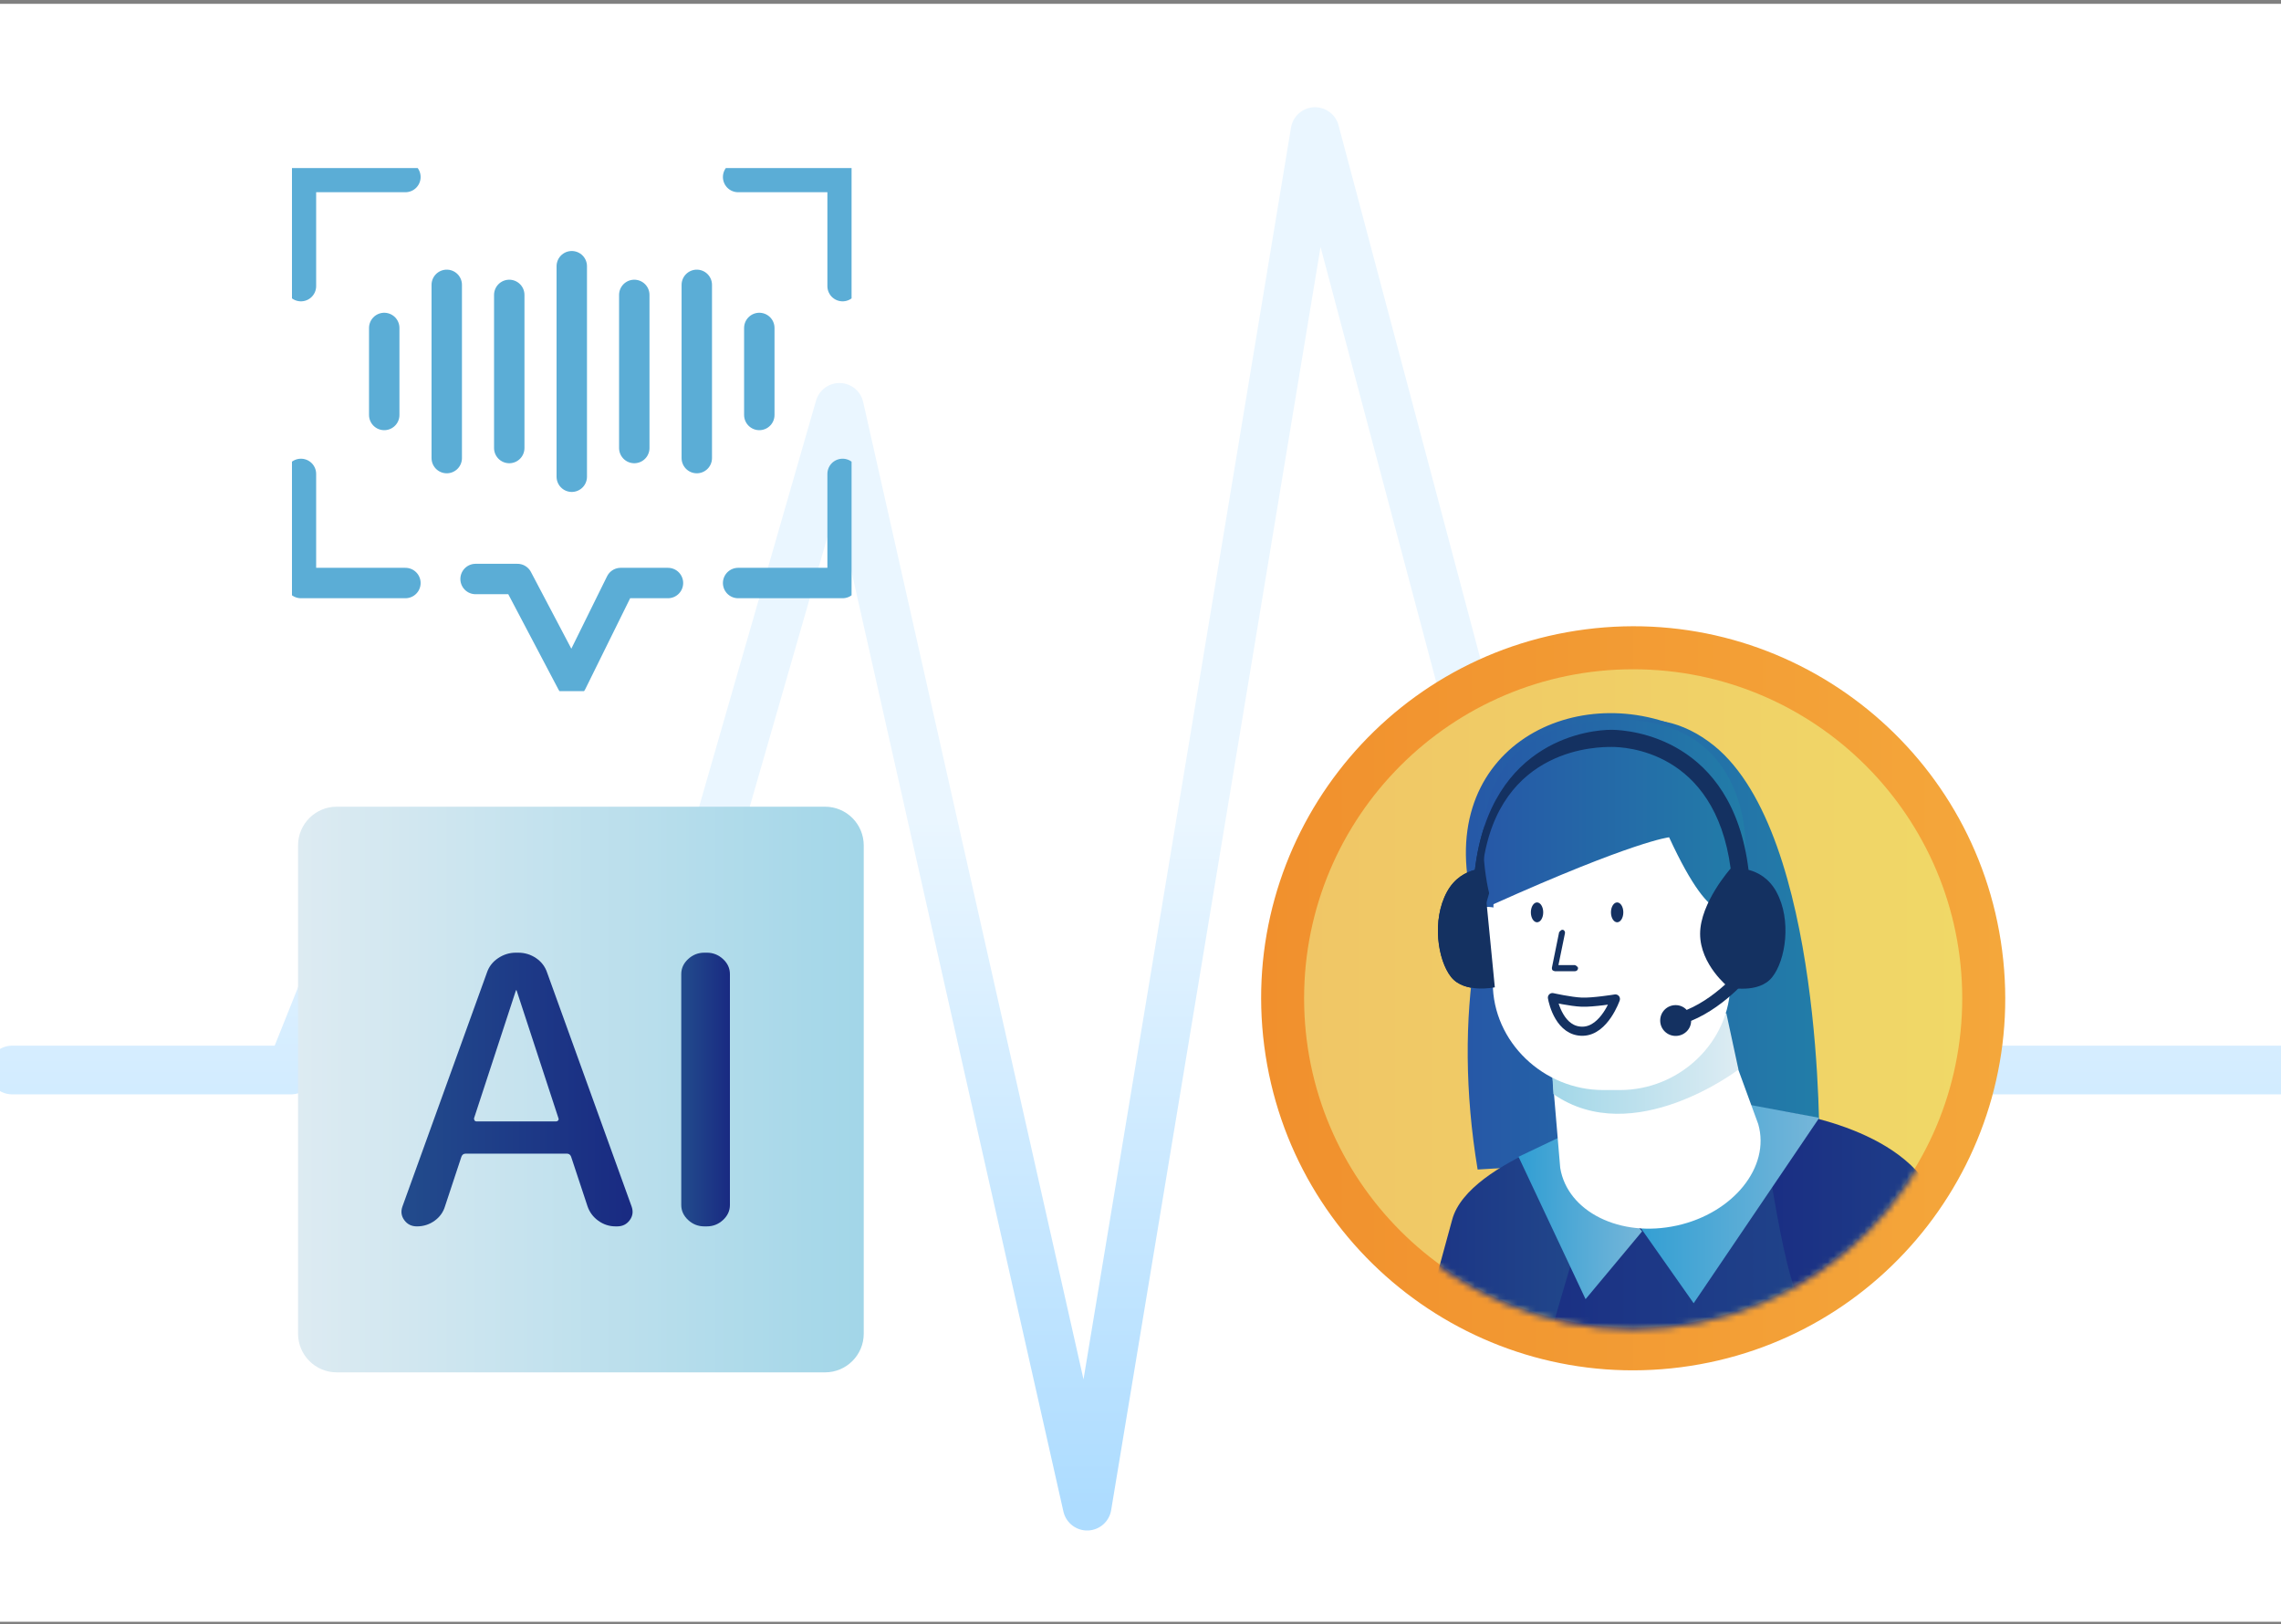 <svg width="375" height="267" viewBox="0 0 375 267" fill="none" xmlns="http://www.w3.org/2000/svg">
<rect x="0" y="0" width="375" height="267" fill="#808080" stroke="none"/>
<g clip-path="url(#clip0_0_1453)">
<rect y="0.628" width="375" height="266" fill="white"/>
<path d="M2 175.919H27.246H47.864L62.267 139.939L97.835 206.471L138.004 66.969L178.729 247.628L216.192 21.628L263.96 201.279L296.382 146.318L318.11 175.919H375" stroke="url(#paint0_linear_0_1453)" stroke-width="8" stroke-linecap="round" stroke-linejoin="round"/>
<path d="M135.637 132.628H55.363C51.849 132.628 49 135.477 49 138.992V219.265C49 222.779 51.849 225.628 55.363 225.628H135.637C139.151 225.628 142 222.779 142 219.265V138.992C142 135.477 139.151 132.628 135.637 132.628Z" fill="url(#paint1_linear_0_1453)"/>
<path d="M68.538 201.628C67.662 201.628 66.972 201.291 66.474 200.612C65.976 199.933 65.869 199.184 66.16 198.362L80.055 159.895C80.388 158.91 81.003 158.117 81.903 157.521C82.799 156.925 83.77 156.628 84.812 156.628H85.187C86.271 156.628 87.252 156.928 88.129 157.521C89.006 158.117 89.611 158.907 89.944 159.895L103.839 198.362C104.13 199.184 104.027 199.933 103.525 200.612C103.024 201.291 102.334 201.628 101.461 201.628H101.211C100.17 201.628 99.218 201.319 98.364 200.704C97.51 200.089 96.914 199.286 96.581 198.301L93.889 190.164C93.762 189.836 93.533 189.67 93.199 189.67H76.551C76.217 189.67 75.988 189.836 75.861 190.164L73.169 198.301C72.878 199.286 72.302 200.089 71.448 200.704C70.593 201.319 69.623 201.628 68.538 201.628ZM84.812 162.853L77.926 183.876C77.926 184 77.958 184.112 78.02 184.214C78.081 184.316 78.175 184.367 78.301 184.367H91.445C91.572 184.367 91.675 184.316 91.759 184.214C91.844 184.112 91.863 183.997 91.821 183.876L84.935 162.853C84.935 162.812 84.912 162.792 84.873 162.792C84.835 162.792 84.812 162.815 84.812 162.853Z" fill="url(#paint2_linear_0_1453)"/>
<path d="M115.8 201.628C114.777 201.628 113.888 201.281 113.134 200.58C112.379 199.882 112 199.06 112 198.113V160.143C112 159.197 112.376 158.378 113.134 157.677C113.891 156.976 114.777 156.628 115.8 156.628H116.2C117.22 156.628 118.109 156.979 118.866 157.677C119.621 158.375 120 159.197 120 160.143V198.113C120 199.06 119.621 199.882 118.866 200.58C118.112 201.278 117.223 201.628 116.2 201.628H115.8Z" fill="url(#paint3_linear_0_1453)"/>
<g clip-path="url(#clip1_0_1453)">
<path d="M63.169 53.92V68.225" stroke="#5BADD6" stroke-width="5" stroke-linecap="round" stroke-linejoin="round"/>
<path d="M73.446 46.832V75.314" stroke="#5BADD6" stroke-width="5" stroke-linecap="round" stroke-linejoin="round"/>
<path d="M83.722 48.486V73.66" stroke="#5BADD6" stroke-width="5" stroke-linecap="round" stroke-linejoin="round"/>
<path d="M114.554 46.832V75.314" stroke="#5BADD6" stroke-width="5" stroke-linecap="round" stroke-linejoin="round"/>
<path d="M124.831 53.92V68.225" stroke="#5BADD6" stroke-width="5" stroke-linecap="round" stroke-linejoin="round"/>
<path d="M104.277 48.486V73.66" stroke="#5BADD6" stroke-width="5" stroke-linecap="round" stroke-linejoin="round"/>
<path d="M94 43.767V78.379" stroke="#5BADD6" stroke-width="5" stroke-linecap="round" stroke-linejoin="round"/>
<path d="M66.651 95.854H49.476V77.915" stroke="#5BADD6" stroke-width="5" stroke-linecap="round" stroke-linejoin="round"/>
<path d="M66.651 29.103H49.476V47.041" stroke="#5BADD6" stroke-width="5" stroke-linecap="round" stroke-linejoin="round"/>
<path d="M121.348 95.854H138.524V77.915" stroke="#5BADD6" stroke-width="5" stroke-linecap="round" stroke-linejoin="round"/>
<path d="M121.348 29.103H138.524V47.041" stroke="#5BADD6" stroke-width="5" stroke-linecap="round" stroke-linejoin="round"/>
<path d="M109.815 95.854H102.044L94 112.154L85.07 95.194H78.185" stroke="#5BADD6" stroke-width="5" stroke-linecap="round" stroke-linejoin="round"/>
</g>
<path d="M276.345 224.784C309.844 220.451 333.488 189.782 329.155 156.283C324.822 122.784 294.153 99.141 260.654 103.473C227.156 107.806 203.512 138.475 207.845 171.974C212.178 205.473 242.846 229.117 276.345 224.784Z" fill="url(#paint4_linear_0_1453)"/>
<path d="M268.495 218.231C298.373 218.231 322.593 194.01 322.593 164.133C322.593 134.255 298.373 110.035 268.495 110.035C238.618 110.035 214.397 134.255 214.397 164.133C214.397 194.01 238.618 218.231 268.495 218.231Z" fill="url(#paint5_linear_0_1453)"/>
<mask id="mask0_0_1453" style="mask-type:luminance" maskUnits="userSpaceOnUse" x="214" y="109" width="109" height="110">
<path d="M268.495 218.61C298.582 218.61 322.972 194.22 322.972 164.133C322.972 134.046 298.582 109.656 268.495 109.656C238.408 109.656 214.018 134.046 214.018 164.133C214.018 194.22 238.408 218.61 268.495 218.61Z" fill="white"/>
</mask>
<g mask="url(#mask0_0_1453)">
<path d="M242.93 233.973C249.118 266.687 244.689 279.609 249.032 281.61C250.736 282.394 254.431 283.572 259.679 283.916C276.164 285.008 305.147 282.293 306.249 279.245C310.051 268.704 307.366 265.428 310.541 249.286C310.87 247.567 311.279 245.712 311.76 243.69C314.404 232.603 316.982 228.832 307.594 211.022C299.081 194.89 290.239 181.796 289.445 182.266C281.023 187.266 272.024 202.427 268.511 201.598C264.785 200.719 265.174 184.395 265.174 184.395C265.174 184.395 238.052 208.201 242.925 233.973H242.93Z" fill="url(#paint6_linear_0_1453)"/>
<path d="M288.428 150.22C288.428 150.22 293.004 127.476 277.069 119.989C258.586 111.374 234.907 123.532 242.424 149.714L288.428 150.22Z" fill="url(#paint7_linear_0_1453)"/>
<path d="M245.644 141.327C245.928 130.913 254.461 122.582 264.971 122.582C275.482 122.582 284.02 130.913 284.303 141.327L284.475 161.594C284.475 171.331 276.108 179.213 266.331 179.213H263.561C253.784 179.213 245.417 171.331 245.417 161.594L245.589 141.327H245.644Z" fill="white"/>
<path d="M281.68 159.673C279.329 158.318 278.712 154.997 280.304 152.251C281.897 149.506 285.092 148.374 287.448 149.729C289.799 151.084 290.415 154.405 288.823 157.15C287.23 159.895 284.035 161.028 281.68 159.673Z" fill="white"/>
<path d="M241.044 157.1C239.452 154.355 240.068 151.034 242.419 149.679C244.77 148.324 247.97 149.457 249.562 152.202C251.155 154.947 250.538 158.268 248.187 159.623C245.837 160.978 242.636 159.845 241.044 157.1Z" fill="white"/>
<path d="M284.587 148.76C284.587 148.76 283.171 147.182 275.487 130.52C275.487 130.52 270.967 131.419 245.306 148.76C245.306 148.76 235.64 118.361 266.443 118.361C290.744 118.361 288.429 146.171 284.587 148.76Z" fill="url(#paint8_linear_0_1453)"/>
<path d="M292.043 146.616C290.8 144.366 288.99 143.406 287.463 143.011C284.809 121.283 267.909 120.045 265.138 119.989H264.8C262.029 119.989 245.073 121.228 242.475 143.011C240.948 143.406 239.138 144.361 237.895 146.616C235.352 151.287 236.368 157.874 238.572 160.635C240.776 163.39 245.751 162.323 245.751 162.323L245.412 142.789C248.066 123.255 263.045 122.805 264.911 122.805H265.022C266.888 122.805 281.922 123.255 284.521 142.789L284.182 162.323C284.182 162.323 289.157 163.45 291.361 160.635C293.565 157.874 294.581 151.232 292.038 146.616H292.043Z" fill="#143161"/>
<path d="M288.428 159.512L286.902 158.384C286.902 158.384 282.832 163.733 277.291 166.038C276.836 165.533 276.159 165.25 275.481 165.25C274.066 165.25 272.939 166.377 272.939 167.782C272.939 169.188 274.071 170.315 275.481 170.315C276.892 170.315 278.024 169.188 278.024 167.838C284.015 165.361 288.257 159.845 288.423 159.562V159.507L288.428 159.512Z" fill="#143161"/>
<path d="M299.095 188.813C299.095 188.813 299.869 137.294 281.826 122.623C260.907 105.743 234.416 140.974 242.925 192.281L299.095 188.813Z" fill="url(#paint9_linear_0_1453)"/>
<path d="M289.459 182.251C289.459 182.251 308.943 183.692 316.506 194.238C327.148 209.08 346.823 257.132 334.721 265.57C321.091 275.069 284.313 261.97 284.313 261.97C284.313 261.97 287.645 250.312 287.634 247.567C287.624 244.226 307.527 245.009 309.514 242.026C310.834 240.05 300.096 219.039 296.219 214.328C293.013 210.435 289.459 182.251 289.459 182.251Z" fill="url(#paint10_linear_0_1453)"/>
<path d="M265.179 184.389C265.179 184.389 241.464 190.546 238.749 200.495C236.034 210.445 220.681 266.686 220.681 266.686C220.681 266.686 230.954 276.064 236.378 270.639C241.803 265.215 256.731 213.028 256.731 213.028L265.174 184.389H265.179Z" fill="url(#paint11_linear_0_1453)"/>
<path d="M256.261 187.033L269.966 202.447L260.669 213.594L249.648 190.183L256.261 187.033Z" fill="url(#paint12_linear_0_1453)"/>
<path d="M286.73 181.478L268.136 199.611L278.439 214.262L299.09 183.778L286.73 181.478Z" fill="url(#paint13_linear_0_1453)"/>
<path d="M275.669 201.497C284.94 199.45 291.077 191.867 289.06 184.824L280.876 162.449L254.496 168.278L256.503 192.018C257.697 199.243 266.402 203.54 275.674 201.492L275.669 201.497Z" fill="white"/>
<path d="M285.81 175.84C285.81 175.84 268.545 189.05 255.376 179.875L255.224 177.084L283.808 166.569L285.805 175.835L285.81 175.84Z" fill="url(#paint14_linear_0_1453)"/>
<path d="M245.644 141.327C245.928 130.913 254.461 122.582 264.971 122.582C275.482 122.582 284.02 130.913 284.303 141.327L284.475 161.594C284.475 171.331 276.108 179.213 266.331 179.213H263.561C253.784 179.213 245.417 171.331 245.417 161.594L245.589 141.327H245.644Z" fill="white"/>
<path d="M281.68 159.673C279.329 158.318 278.712 154.997 280.304 152.251C281.897 149.506 285.092 148.374 287.448 149.729C289.799 151.084 290.415 154.405 288.823 157.15C287.23 159.895 284.035 161.028 281.68 159.673Z" fill="white"/>
<path d="M241.044 157.1C239.452 154.355 240.068 151.034 242.419 149.679C244.77 148.324 247.97 149.457 249.562 152.202C251.155 154.947 250.538 158.268 248.187 159.623C245.837 160.978 242.636 159.845 241.044 157.1Z" fill="white"/>
<path d="M258.97 159.678H255.639C255.639 159.678 255.356 159.623 255.244 159.512C255.133 159.4 255.133 159.228 255.133 159.117L256.321 153.263C256.321 153.263 256.66 152.813 256.887 152.869C257.171 152.869 257.342 153.207 257.282 153.43L256.21 158.667H258.925C258.925 158.667 259.435 158.89 259.435 159.173C259.435 159.456 259.208 159.678 258.925 159.678H258.98H258.97Z" fill="#143161"/>
<path d="M265.861 151.631C265.3 151.631 264.845 150.898 264.845 149.998C264.845 149.098 265.3 148.365 265.861 148.365C266.422 148.365 266.877 149.098 266.877 149.998C266.877 150.898 266.422 151.631 265.861 151.631Z" fill="#143161"/>
<path d="M252.692 151.631C252.131 151.631 251.676 150.898 251.676 149.998C251.676 149.098 252.131 148.365 252.692 148.365C253.253 148.365 253.708 149.098 253.708 149.998C253.708 150.898 253.253 151.631 252.692 151.631Z" fill="#143161"/>
<path d="M284.587 148.76C284.587 148.76 282.089 154.321 274.405 137.658C274.405 137.658 268.738 138.224 245.306 148.76C245.306 148.76 235.64 118.361 266.443 118.361C290.744 118.361 288.429 146.171 284.587 148.76Z" fill="url(#paint15_linear_0_1453)"/>
<path d="M292.043 146.616C290.8 144.366 288.99 143.406 287.463 143.011C284.809 121.283 267.909 120.045 265.138 119.989H264.8C262.029 119.989 245.073 121.228 242.475 143.011C240.948 143.406 239.138 144.361 237.895 146.616C235.352 151.287 236.368 157.874 238.572 160.635C240.776 163.39 245.751 162.323 245.751 162.323L243.784 142.192C246.438 122.658 263.045 122.805 264.911 122.805H265.022C266.888 122.805 281.922 123.255 284.521 142.789C284.521 142.789 279.501 148.426 279.501 153.532C279.501 158.633 284.182 162.328 284.182 162.328C284.182 162.328 289.157 163.456 291.361 160.64C293.565 157.879 294.581 151.237 292.038 146.621L292.043 146.616Z" fill="#143161"/>
<path d="M288.428 159.512L286.902 158.384C286.902 158.384 282.832 163.733 277.291 166.038C276.836 165.533 276.159 165.25 275.481 165.25C274.066 165.25 272.939 166.377 272.939 167.782C272.939 169.188 274.071 170.315 275.481 170.315C276.892 170.315 278.024 169.188 278.024 167.838C284.015 165.361 288.257 159.845 288.423 159.562V159.507L288.428 159.512Z" fill="#143161"/>
<path d="M255.224 164.015C255.224 164.015 258.202 164.688 260.037 164.764C261.872 164.839 265.573 164.238 265.573 164.238C265.573 164.238 263.783 169.435 260.255 169.541C256.493 169.657 255.371 164.895 255.224 164.015Z" stroke="#143161" stroke-width="1.5" stroke-linecap="round" stroke-linejoin="round"/>
</g>
</g>
<defs>
<linearGradient id="paint0_linear_0_1453" x1="188.5" y1="247.628" x2="188.5" y2="21.628" gradientUnits="userSpaceOnUse">
<stop stop-color="#ADDCFF"/>
<stop offset="0.5" stop-color="#EAF6FF"/>
<stop offset="1" stop-color="#EAF6FF"/>
</linearGradient>
<linearGradient id="paint1_linear_0_1453" x1="49" y1="179.128" x2="142" y2="179.128" gradientUnits="userSpaceOnUse">
<stop stop-color="#DDEBF2"/>
<stop offset="1" stop-color="#A2D6E8"/>
</linearGradient>
<linearGradient id="paint2_linear_0_1453" x1="65.998" y1="179.127" x2="103.998" y2="179.127" gradientUnits="userSpaceOnUse">
<stop offset="0.02" stop-color="#224B8C"/>
<stop offset="1" stop-color="#192A82"/>
</linearGradient>
<linearGradient id="paint3_linear_0_1453" x1="112" y1="132.416" x2="119.997" y2="132.416" gradientUnits="userSpaceOnUse">
<stop offset="0.02" stop-color="#224B8C"/>
<stop offset="1" stop-color="#192A82"/>
</linearGradient>
<linearGradient id="paint4_linear_0_1453" x1="329.65" y1="164.126" x2="207.334" y2="164.126" gradientUnits="userSpaceOnUse">
<stop stop-color="#F4A73B"/>
<stop offset="1" stop-color="#F1902D"/>
</linearGradient>
<linearGradient id="paint5_linear_0_1453" x1="322.588" y1="164.133" x2="214.392" y2="164.133" gradientUnits="userSpaceOnUse">
<stop stop-color="#F0D867"/>
<stop offset="1" stop-color="#F0C666"/>
</linearGradient>
<linearGradient id="paint6_linear_0_1453" x1="314.206" y1="233.205" x2="242.339" y2="233.205" gradientUnits="userSpaceOnUse">
<stop offset="0.02" stop-color="#224B8C"/>
<stop offset="1" stop-color="#192A82"/>
</linearGradient>
<linearGradient id="paint7_linear_0_1453" x1="289.035" y1="133.734" x2="240.988" y2="133.734" gradientUnits="userSpaceOnUse">
<stop stop-color="#227DA8"/>
<stop offset="1" stop-color="#2658A7"/>
</linearGradient>
<linearGradient id="paint8_linear_0_1453" x1="286.988" y1="133.558" x2="243.865" y2="133.558" gradientUnits="userSpaceOnUse">
<stop stop-color="#227DA8"/>
<stop offset="1" stop-color="#2658A7"/>
</linearGradient>
<linearGradient id="paint9_linear_0_1453" x1="299.1" y1="155.316" x2="241.292" y2="155.316" gradientUnits="userSpaceOnUse">
<stop stop-color="#227DA8"/>
<stop offset="1" stop-color="#2658A7"/>
</linearGradient>
<linearGradient id="paint10_linear_0_1453" x1="338.522" y1="225.637" x2="284.308" y2="225.637" gradientUnits="userSpaceOnUse">
<stop offset="0.02" stop-color="#224B8C"/>
<stop offset="1" stop-color="#192A82"/>
</linearGradient>
<linearGradient id="paint11_linear_0_1453" x1="265.174" y1="228.356" x2="220.676" y2="228.356" gradientUnits="userSpaceOnUse">
<stop offset="0.02" stop-color="#224B8C"/>
<stop offset="1" stop-color="#192A82"/>
</linearGradient>
<linearGradient id="paint12_linear_0_1453" x1="269.946" y1="200.43" x2="249.503" y2="200.212" gradientUnits="userSpaceOnUse">
<stop stop-color="#76B6D9"/>
<stop offset="1" stop-color="#309ED3"/>
</linearGradient>
<linearGradient id="paint13_linear_0_1453" x1="299.085" y1="197.872" x2="268.131" y2="197.872" gradientUnits="userSpaceOnUse">
<stop stop-color="#76B6D9"/>
<stop offset="1" stop-color="#309ED3"/>
</linearGradient>
<linearGradient id="paint14_linear_0_1453" x1="285.81" y1="174.845" x2="255.169" y2="174.845" gradientUnits="userSpaceOnUse">
<stop stop-color="#DDECF3"/>
<stop offset="1" stop-color="#A2D7E8"/>
</linearGradient>
<linearGradient id="paint15_linear_0_1453" x1="286.988" y1="134.003" x2="243.865" y2="134.003" gradientUnits="userSpaceOnUse">
<stop stop-color="#227DA8"/>
<stop offset="1" stop-color="#2658A7"/>
</linearGradient>
<clipPath id="clip0_0_1453">
<rect width="375" height="266" fill="white" transform="translate(0 0.628)"/>
</clipPath>
<clipPath id="clip1_0_1453">
<rect width="92" height="86" fill="white" transform="translate(48 27.628)"/>
</clipPath>
</defs>
</svg>
